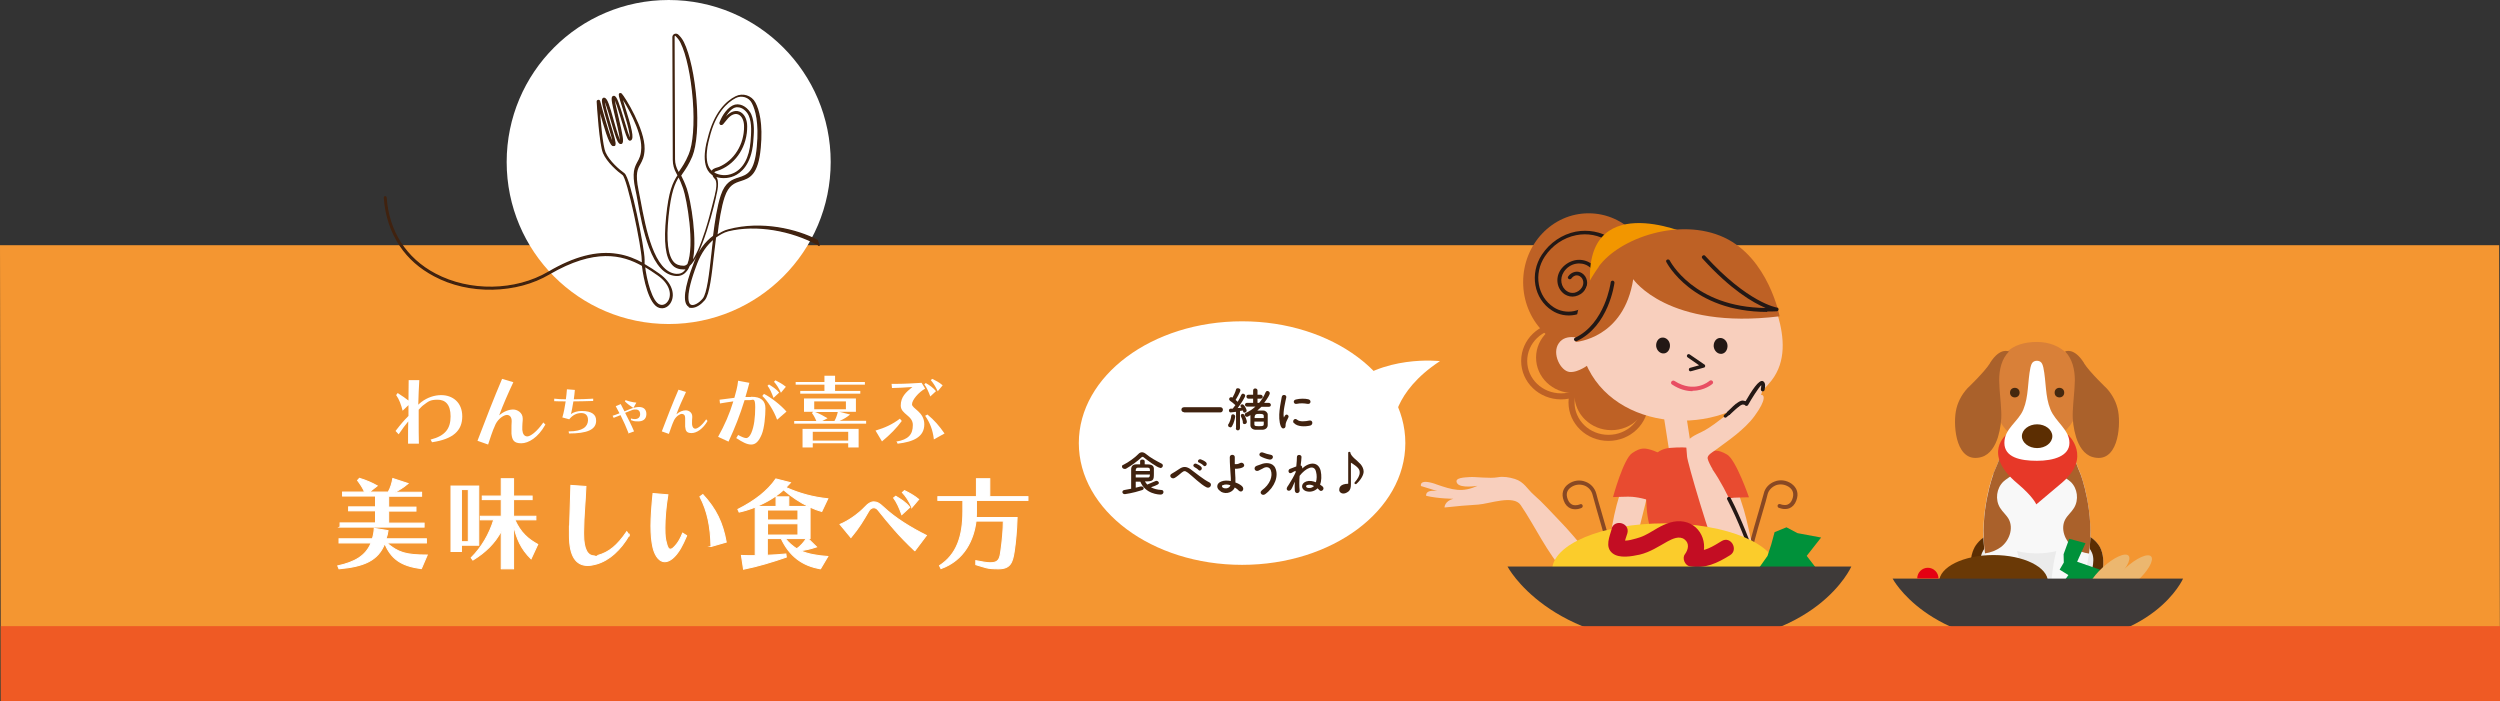 <?xml version="1.0" encoding="UTF-8"?>
<svg id="_レイヤー_2" data-name=" レイヤー 2" xmlns="http://www.w3.org/2000/svg" version="1.1" xmlns:xlink="http://www.w3.org/1999/xlink" viewBox="0 0 1199 336.3">
  <rect x="0" y="0" width="1199" height="336.3" fill="#333333" stroke="none"/>
  <defs>
    <style>
      .cls-1 {
        fill: url(#_名称未設定グラデーション_2);
      }

      .cls-1, .cls-2, .cls-3, .cls-4, .cls-5, .cls-6, .cls-7, .cls-8, .cls-9, .cls-10, .cls-11, .cls-12, .cls-13, .cls-14, .cls-15, .cls-16, .cls-17, .cls-18, .cls-19, .cls-20, .cls-21, .cls-22, .cls-23, .cls-24, .cls-25, .cls-26, .cls-27, .cls-28, .cls-29, .cls-30, .cls-31, .cls-32, .cls-33, .cls-34 {
        stroke-width: 0px;
      }

      .cls-35 {
        stroke: #fff;
        stroke-width: .5px;
      }

      .cls-35, .cls-26 {
        fill: #fff;
      }

      .cls-35, .cls-36 {
        stroke-miterlimit: 10;
      }

      .cls-2 {
        fill: #e1d8c5;
      }

      .cls-3 {
        fill: #884823;
      }

      .cls-4 {
        fill: #aa612b;
      }

      .cls-5 {
        fill: #e84e62;
      }

      .cls-6 {
        fill: url(#_名称未設定グラデーション_5);
      }

      .cls-7 {
        fill: #f29600;
      }

      .cls-8 {
        fill: #ef5a24;
      }

      .cls-9 {
        fill: #5c2e02;
      }

      .cls-10 {
        fill: #e73828;
      }

      .cls-11 {
        fill: url(#_名称未設定グラデーション_4);
      }

      .cls-12 {
        fill: #ebebeb;
      }

      .cls-13, .cls-36 {
        fill: none;
      }

      .cls-14 {
        fill: #d98038;
      }

      .cls-15 {
        fill: #ecb76f;
      }

      .cls-37 {
        stroke: #40220f;
        stroke-linecap: round;
        stroke-linejoin: round;
        stroke-width: .7px;
      }

      .cls-37, .cls-24 {
        fill: #40220f;
      }

      .cls-16 {
        fill: url(#_名称未設定グラデーション);
      }

      .cls-17 {
        fill: #94c51b;
      }

      .cls-18 {
        fill: #231815;
      }

      .cls-19 {
        fill: #3e3a39;
      }

      .cls-20 {
        fill: url(#_名称未設定グラデーション_3);
      }

      .cls-21 {
        fill: #fbcc2b;
      }

      .cls-22 {
        fill: #be6125;
      }

      .cls-38 {
        clip-path: url(#clippath);
      }

      .cls-23 {
        fill: #44280f;
      }

      .cls-25 {
        fill: #6a3906;
      }

      .cls-27 {
        fill: #e50012;
      }

      .cls-36 {
        stroke: #be6125;
        stroke-width: 2.9px;
      }

      .cls-28 {
        fill: #e84b30;
      }

      .cls-29 {
        fill: #f49631;
      }

      .cls-30 {
        fill: #dbdcdc;
      }

      .cls-31 {
        fill: #00913a;
      }

      .cls-32 {
        fill: #f8f8f8;
      }

      .cls-33 {
        fill: #f8cfbd;
      }

      .cls-34 {
        fill: #c30d23;
      }
    </style>
    <clipPath id="clippath">
      <rect class="cls-13" x="522" y="32.1" width="342.7" height="264.8"/>
    </clipPath>
    <radialGradient id="_名称未設定グラデーション" data-name="名称未設定グラデーション" cx="10881.8" cy="3884.6" fx="10881.8" fy="3884.6" r="8.6" gradientTransform="translate(13830.6 -478.9) rotate(158.2) scale(1.1 1.1) skewX(1.6)" gradientUnits="userSpaceOnUse">
      <stop offset="0" stop-color="#f3aaa9"/>
      <stop offset="1" stop-color="#f8cfbd"/>
    </radialGradient>
    <radialGradient id="_名称未設定グラデーション_2" data-name="名称未設定グラデーション 2" cx="11380.9" cy="3943.8" fx="11380.9" fy="3943.8" r="8.6" gradientTransform="translate(0 470) scale(1 -1)" gradientUnits="userSpaceOnUse">
      <stop offset="0" stop-color="#f3aaa9"/>
      <stop offset="1" stop-color="#f8cfbd"/>
    </radialGradient>
    <linearGradient id="_名称未設定グラデーション_3" data-name="名称未設定グラデーション 3" x1="-7655.9" y1="263.5" x2="-7655.9" y2="268" gradientTransform="translate(8562.3 470) scale(1 -1)" gradientUnits="userSpaceOnUse">
      <stop offset="0" stop-color="#af5222"/>
      <stop offset=".3" stop-color="#ab4f22"/>
      <stop offset=".6" stop-color="#a04722"/>
      <stop offset=".9" stop-color="#8d3a22"/>
      <stop offset="1" stop-color="#883722"/>
    </linearGradient>
    <linearGradient id="_名称未設定グラデーション_4" data-name="名称未設定グラデーション 4" x1="-7765.8" y1="189.9" x2="-7765.8" y2="194.3" gradientTransform="translate(8562.3 470) scale(1 -1)" gradientUnits="userSpaceOnUse">
      <stop offset="0" stop-color="#af5222"/>
      <stop offset=".3" stop-color="#ab4f22"/>
      <stop offset=".6" stop-color="#a04722"/>
      <stop offset=".9" stop-color="#8d3a22"/>
      <stop offset="1" stop-color="#883722"/>
    </linearGradient>
    <radialGradient id="_名称未設定グラデーション_5" data-name="名称未設定グラデーション 5" cx="14278.2" cy="-161" fx="14278.2" fy="-161" r="10.4" gradientTransform="translate(13735.9 504.8) rotate(-177.9) scale(.9) skewX(0)" gradientUnits="userSpaceOnUse">
      <stop offset="0" stop-color="#f3aaa9"/>
      <stop offset="1" stop-color="#f8cfbd"/>
    </radialGradient>
  </defs>
  <g id="_商品紹介" data-name=" 商品紹介">
    <g>
      <polygon class="cls-29" points="1199 336.3 .4 336.3 0 117.6 1198.6 117.6 1199 336.3"/>
      <g>
        <path class="cls-26" d="M206.6,210.8c7-1.8,9.5-5.3,9.5-11.1s-2.6-8-6.2-8-4.4.8-6.7,2.5c-.9.6-1.4,1.3-2.4,2.3,0,1.8,0,3.5,0,5.1,0,3.9,0,7.2.1,11.2h-5.2v-2.6c0-2.5,0-4.7.1-8.1-1.5,1.8-2.6,3.3-4.6,6.2l-1.5-1.6c2.7-3.5,4-5,6.2-7.2,0-1.9,0-3.3,0-5.2l-2.8,2.7c-.7-2.8-1.6-5.4-3.1-7.5l.7-1c2.3,1.4,3.9,2.6,5.2,3.6,0-3.8.1-7.1.1-9.8h5.1c-.2,3.5-.4,7.5-.5,11.8.5-.5,1-.9,1.5-1.3,2.9-2.2,6.3-3.3,9.5-3.3,5.4,0,10.1,3.4,10.1,10.2s-4.3,10.9-14.5,12.4l-.7-1.3h0Z"/>
        <path class="cls-26" d="M261.4,203.9c-3.3,5.9-7.9,8.7-11.4,8.7s-4.4-1.5-4.7-4.6c0-.6,0-1.3,0-2,0-1.3,0-2.7.1-3.8v-.3c0-1.9-1-2.9-2.3-2.9s-4,1.6-5.4,4.4c-1.8,3.8-2.7,7.3-3.6,9.8l-5.1-1.8c3.6-9.5,8-20.8,11.8-29.7l5.4,1.6c-2.4,5.1-5,11-6.8,15.9,2.2-1.9,4.7-2.8,6.7-2.8s4.6,1.5,4.6,4.3,0,.5,0,.8c-.1,1.1-.2,2.3-.2,3.2s0,1.1,0,1.5c.2,2,1,3.1,2.4,3.1s4.4-2,7.7-6.7l1,1.1h0Z"/>
        <path class="cls-26" d="M285.9,202.1c-.2,4-4.4,5.8-13,5.8l-.2-1c7,0,9.1-2.4,9.3-5.1v-.4c0-2-1-3.3-3.2-3.3s-4.1.9-5.8,3l-3.3-.9c.7-2.3,1.2-5.1,1.6-7.7-2,0-3.9,0-5.5-.1v-1.2c1.7.2,3.6.3,5.6.3.2-1.7.4-3.1.5-4.8l3.8.3c-.1,1.6-.3,2.9-.5,4.5,2.8,0,5.9-.1,9.3-.3v1.1c-3.4.1-6.6.2-9.5.2-.4,2.4-.8,4.8-1.2,6.1,1.2-.9,3.2-1.5,5.1-1.5,5,0,7,1.8,7,4.5v.3h0Z"/>
        <path class="cls-26" d="M301.6,208.1c-1.2-3.1-2.5-6-4-9-1.1.4-2.1.9-3.3,1.3l-.5-1c1-.3,2.1-.7,3.3-1.2-.6-1.2-1.2-2.3-1.8-3.4l2.4-1c.6,1.1,1.2,2.3,1.8,3.5l2.6-1.1c1.8-.7,3.2-1,4.4-1,2.4,0,3.5,1.4,3.5,3.3v.3c-.1,2.3-1.7,3.3-3.9,3.3s-2.3-.2-3.5-.6v-.8c.6.2,1.3.3,1.8.3,1.6,0,2.5-.8,2.6-2.1v-.3c0-1.3-.7-2.2-2.1-2.2s-1.5.2-2.6.6l-2.5,1c1.5,2.9,3,5.8,4.3,8.9l-2.8,1h0ZM303.8,195.7c-1.4-.9-2.9-2-4.1-3.2l.3-.6c1.7.6,3.2,1,5.2,1.2l-1.4,2.5h0Z"/>
        <path class="cls-26" d="M339.4,201.8c-2.2,3.9-5.3,5.9-7.7,5.9s-2.9-1-3.1-3.1c0-.4,0-.9,0-1.4,0-.9,0-1.8,0-2.6v-.2c0-1.3-.7-1.9-1.6-1.9s-2.7,1.1-3.7,3c-1.2,2.5-1.8,4.9-2.5,6.6l-3.4-1.2c2.4-6.4,5.4-14,8-20l3.6,1.1c-1.6,3.4-3.4,7.4-4.6,10.7,1.5-1.3,3.1-1.9,4.5-1.9s3.1,1,3.1,2.9,0,.4,0,.6c-.1.8-.1,1.5-.1,2.2s0,.7,0,1c.1,1.3.7,2.1,1.6,2.1s3-1.3,5.2-4.5l.6.8h0Z"/>
        <path class="cls-26" d="M354,208.6c1.8,1,3.1,1.5,3.9,1.5s1.7-.8,2.4-2.4c1.4-3.2,1.9-7.6,1.9-12.4s-1-3.4-2.6-3.4h-2.5c-2.3,7.4-4.6,13.2-7.7,19.9l-5-2.3c3.3-6,5.4-10.8,7.3-17-2,.3-4.2.6-6.4,1l-.2-1.8c2.4-.3,4.9-.6,7.1-.9.7-2.5,1.5-5.2,1.8-8.2l5.4,1c-.6,2.4-1.3,4.7-1.9,6.8h2.5c0-.1.5-.1.5-.1,4.3,0,6.6,1.8,6.6,5.5s-.5,9.5-1.8,12.6c-1.4,3.3-2.9,4.8-5,4.8s-4.1-1.1-7.2-3.1l.8-1.3h0ZM372.7,201.3c-1.6-4.4-4.6-9.1-7.1-11.4l.8-1c3.5,1.8,7.9,5.2,10.8,8.5l-4.5,3.9h0ZM371,190.9c-.9-2.5-1.8-4.5-2.9-5.9l.7-.6c1.9,1.2,3.6,2.3,4.9,3.9l-2.8,2.6h0ZM374.5,188.3c-1-2.2-2.1-3.9-3.3-5.2l.7-.7c1.6.8,3.3,1.7,5,3.1l-2.4,2.9h0Z"/>
        <path class="cls-26" d="M380.9,203.3v-1.4h10.6c-.5-1.3-1.3-2.8-2.1-3.8l.6-.6h-4.4v-6.4h24.9v6.4h-7.9l5.1,1.3c-1.4,1.2-3.3,2.4-5,3h12.7v1.4h-34.5ZM383.8,188.8v-1.3h11.6v-3h-13.8v-1.3h13.8v-3h5.1v3h14.3v1.3h-14.3v3h12.1v1.3h-28.8ZM406.8,214.6v-2h-17v2h-4.9v-8.9h26.9v8.9h-4.9s0,0,0,0ZM406.8,207.1h-17v4.2h17v-4.2ZM405.7,192.5h-15.2v3.8h15.2v-3.8ZM390.9,197.6c1.8.6,4.2,1.9,6,3l-2.5,1.3h5.8c.7-1.2,1.3-2.9,1.6-4.3h-10.9,0Z"/>
        <path class="cls-26" d="M419.9,206.5c4.4-1.3,8-2.9,11.7-5.7l.9,1.1c-2.5,3.4-5.4,6.4-9.5,9.8l-3.1-5.2h0ZM429.8,211.8c5.9-1,8-3.4,8-8s-5.8-5.1-5.8-9.3,2.5-6.4,5.6-8.9c-3.3.3-7,.4-9.8.5l-.2-2c.7,0,1.5,0,2.4,0,3.9,0,8.7-.3,12-.5l1.7,2.8c-3,1.6-6.3,5.4-6.3,7.5s5.9,3.6,5.9,9.6-5.1,8.4-12.8,9.3l-.6-1.3h0ZM446.2,190.2c-.9-2.4-1.8-4.4-2.9-5.9l.7-.6c1.9,1.1,3.6,2.3,4.9,3.9l-2.8,2.6h0ZM447.9,210.8c-.6-4.9-1.9-8-4.2-11.4l1.1-.6c3.4,2.8,5.6,5.4,8.2,9.1l-5.2,2.9h0ZM449.7,187.6c-1-2.2-2.1-3.9-3.3-5.3l.7-.6c1.6.8,3.3,1.6,5,3.1l-2.4,2.9h0Z"/>
      </g>
      <g>
        <path class="cls-35" d="M202.2,272.7c-10.3-1.2-14.7-5.1-17.7-12-3.2,8.2-10,11-21.9,12.1l-.6-1.4c8.1-1.8,13.4-4.7,16-11h-15.4v-2h16c.5-1.6.8-3.1.9-5l6.6,1.1c-.2,1.5-.5,2.6-1,3.9h19.4v2h-19c5.4,4.6,9,5.8,19.4,5.8l-2.8,6.5h0ZM163.1,252.7v-1.9h17v-5.8h-12.9v-1.9h12.9v-5.2h-15.8v-1.9h10.6c-.9-2-1.9-3.6-3.4-5.6l.9-1c3.3,1,6,2.2,8.5,3.6l-3.8,3h9.1c1.2-2.1,1.8-4.3,2.2-6.5l7.3,2.4c-2.3,1.9-4.2,3.1-6.4,4.2h12.9v1.9h-15.8v5.2h13.1v1.9h-13.1v5.8h17v1.9h-40.5Z"/>
        <path class="cls-35" d="M221.3,261.5v3h-5v-31.4h13.3v28.4h-8.3ZM224.6,234.8h-3.3v25h3.3v-25h0ZM240.4,272.8v-18.1c-3.1,5.9-7.6,10.2-13.6,13.9l-.8-1.1c5.1-5.1,8.7-11.4,10.8-18.2h-6.4v-1.7h10v-8h-9.1v-1.7h9.1v-8.3h5.9v8.3h8.9v1.7h-8.9v8h10.7v1.7h-10.1c2.8,6.2,6.3,9.2,11,11.8l-3.2,6.9c-4.9-4.8-7-9.8-8.4-16.2v21h-5.9,0Z"/>
        <path class="cls-35" d="M301.8,256.6c-4.1,7.1-9.5,12.1-15.7,13.9-1.5.4-2.9.7-4.2.7-5.6,0-8.8-4.4-8.8-14.4s0-1.1,0-1.6c.3-8.8.5-14.7.7-22.4l7.2.5c-.3,7.8-1,13.4-1.1,21.7v1.2c0,7.4,2,10.4,5.1,10.4s1.1,0,1.7-.2c5.4-1.5,9.3-4.7,13.9-11.4l1.2,1.7h0Z"/>
        <path class="cls-35" d="M329.3,257c-1,2.4-2,4.4-2.9,6-2.6,4.4-5.3,6.4-7.6,6.4s-4.5-2.3-5.6-6.7c-.7-3-1-6.5-1-10.5s.4-9.8,1-15.5l7.1.6c-1,6.2-1.4,11.5-1.4,15.8s.2,5.3.7,7.2c.5,2.1,1,3.1,1.9,3.1s1.7-.8,3-2.4c.9-1.1,1.9-2.8,2.9-5.3l1.9,1.2ZM341,262.1c-.2-9.6-1.7-16.9-5.3-23.9l1.4-1c6.4,7,9.5,13.4,11.2,22.8l-7.3,2.1h0Z"/>
        <path class="cls-35" d="M393.6,272.8c-8.9-1.4-15.1-6.3-18.9-14.5h-6.7v8c2.8-.1,6-.3,8.9-.6l.2,1.5c-6.7,2.3-13.5,4.4-20.5,5.8l-1-6.6c2.1.1,4.3.1,6.6.1v-23.3c-2.5,1-5,1.8-7.7,2.4l-.6-1.3c8.1-4.1,14.2-8.8,18.2-14.6l7,1.8c-.7.8-1.4,1.5-2.2,2.3,6.7,3,13.3,4.7,20.1,5.4l-2.9,6.1c-1.8-.5-3.7-1.2-5.6-2.1v15.1h-1l4.1,4c-2.7.9-5.1,1.5-7.8,1.8,3.7,1.7,8.1,2.4,13.2,2.8l-3.5,5.9h0ZM387.8,242.9c-4-1.9-8.5-4.9-12-8-3.6,3.3-8.4,6.1-13,8h9.4v-4.6h6.1v4.6h9.5ZM382.7,244.6h-14.6v4.8h14.6v-4.8ZM382.7,251.2h-14.6v5.4h14.6v-5.4ZM376.6,258.3c1.7,2.1,3.5,3.6,5.5,4.9,1.9-1.2,3.5-3.2,4.6-4.9h-10Z"/>
        <path class="cls-35" d="M438.7,264.1c-7.5-7-12.4-13-17.6-19.5-.6-.8-1.4-1.1-2.1-1.1s-1.7.5-2.2,1.4c-2.8,4.8-4.7,8.1-8.7,12.9l-5.2-6.3c3.9-1.6,8.7-4.9,12.1-8.5,1.3-1.4,2.6-2.3,4.1-2.3s2.7.7,4.4,2.3c5.8,5.5,13.4,10.1,20.8,13.8l-5.5,7.3h0ZM432.5,246.8c-1.2-3.4-2.5-6.1-3.9-8l1-.8c2.5,1.5,4.9,3,6.7,5.3l-3.8,3.5h0ZM437.3,243.3c-1.3-3-2.8-5.3-4.5-7.1l1-.9c2.2,1.1,4.5,2.3,6.8,4.2l-3.3,3.9h0Z"/>
        <path class="cls-35" d="M468,268.9c3.1.6,5.3,1,7,1,4,0,4.5-1.9,5-5.6.7-4.7,1.2-10.4,1.2-14.4h-13.1c-1.1,8.9-5.5,18.7-16.8,22.8l-.7-1.4c8.2-5.3,11.2-14,11.2-26.1v-5.2h-12v-1.8h18.5v-8.6h6.4v8.6h18.3v1.8h-24.7v5.2c0,1,0,2-.1,3h19.6c-.2,6.4-.7,11.7-1.4,16.4-.8,5.1-1.8,8.2-7.5,8.2s-6.1-.6-10.9-2v-1.8h0Z"/>
      </g>
      <g>
        <circle class="cls-26" cx="320.7" cy="77.7" r="77.7"/>
        <path class="cls-37" d="M392.4,117.3c-12.9-7-29.7-10-43.2-6.7-2.3.6-4.2,1.8-6.1,3.1-.3,2.5-.6,5-.9,7.4-1.2,10.7-2.2,20-4.5,22.7-1.6,1.9-3.9,3.5-5.8,3.5s-1-.1-1.4-.4c-2.9-1.7-2-8.9,2.6-20.8,2.1-5.6,5.2-9.9,9.2-12.8.9-7.2,2-14.4,3.7-19.5,2.1-6.3,5.3-7.4,8.5-8.4,4-1.3,7.7-2.5,8.8-14.9,1.1-11.6-.7-18-2.4-21.2-1.5-3-5.2-4.1-8.2-2.6-4.2,2.2-9.9,7.3-12.8,19.5h0c0,.1-3.8,12.2,1.5,16.2,0,0,0,0,.1,0,0-.1,0-.2.1-.3.4-.8,1.4-1.1,2.3-1.4.4-.1.7-.2,1-.3,7.4-3.1,12.4-11,12.3-19.8,0-3.1-1.3-5.5-3.2-6.1-1.7-.6-3.8.3-5.6,2.6,0,0-1.9,2.3-1.9,2.3-.2.2-.5.3-.8.2-.3-.2-.4-.5-.3-.8.7-1.8,1.6-3.5,2.8-5,1.4-1.8,2.9-2.9,4.4-3.3,3.1-.7,6.2,1.8,7.4,4.5,1.7,4,1.2,9.2.9,13.1-.9,10.9-6,14.7-9,16-3,1.3-6.6,1.3-9.5,0,.1.2.3.4.5.6,2.2,1.9.5,8.1.4,8.5,0,.4-1.9,9-4.7,17.5-2.8,8.7-5.5,14.3-8.1,16.6-.4,1-.8,1.8-1.4,2.5-1.3,1.7-3,2.4-5.1,2.2-5.1-.4-9.2-4.8-12.4-13.4-2.7-7.2-4.4-16-5.5-22.5-.3-1.9-.7-3.6-1-5.1-1.8-8.4-.4-10.7.9-13.2.9-1.6,1.8-3.2,1.9-6.9.2-8.3-7.5-21.5-10.1-25,.3,1.1.9,3.1,1.5,5,3.3,10.5,4.6,15.6,3,16.2-.1,0-.3,0-.4,0-.8-.4-1.7-3.3-3.6-9.7-1.2-4-3-10-3.8-10.7-.3,1,1,6.3,1.9,10,1.9,8,2.6,11.5,1.6,12-.2,0-.4,0-.6,0-1.1-.5-2.2-4.3-4-10.5-.7-2.6-1.5-5.2-2.2-7.2-.9-2.7-1.4-3.2-1.5-3.2-.4,1,1.6,7.7,2.8,11.8,1.9,6.3,2.7,9.1,2.3,9.9,0,.2-.2.2-.3.2-.1,0-.4,0-.6,0-1.6-.9-3.9-8.6-6.2-17.1-.2-.7-.4-1.4-.5-2,.5,7.8,1.6,19.7,2.9,22.6,1.9,4.3,6.8,8.5,9.1,10.1,2.9,2,9.6,35.9,9.6,41.2s0,1.5.1,2.4c2.6,1.5,5,3.1,7.1,4.6,6.2,4.4,7.3,9.7,5.6,13.1-1.1,2.3-3.3,3.4-5.4,2.7-4.6-1.4-7.3-13.4-8-20-9.7-5.5-23-8.7-44.8,4-7.8,4.6-17.2,7.1-27.2,7.3-10,.2-19.7-2-27.9-6.4-6.8-3.6-12.3-8.4-16.3-14.4-4.4-6.6-7-14.3-7.6-23,0-.2.1-.4.3-.4s.4.1.4.3c1.1,16.3,9.5,29.4,23.6,36.8,16.6,8.8,38.5,8.4,54.4-.9,12.4-7.3,23.2-10.1,33-8.5,4.6.7,8.6,2.4,12.1,4.3,0-.8-.1-1.5-.1-2,0-5.5-6.9-39-9.3-40.7-2.4-1.7-7.4-6-9.3-10.4-1.7-3.9-2.9-22.5-3-24.6,0-.3.2-.5.4-.5s.5,0,.6.4c.3.9.6,2.2,1,3.7,1.5,5.5,4.3,15.7,5.8,16.7,0-1-1.3-5.5-2.4-9.2-2.1-7.1-3.4-11.5-2.7-12.4.1-.2.3-.2.5-.2,1.2,0,2.3,3.3,4.4,11,1,3.6,2.8,9.6,3.5,10.1.5-.8-1-7-2-11.2-1.6-6.8-2.3-9.9-1.7-10.6.1-.1.3-.2.5-.2,1.1,0,2.2,3.4,4.6,11.3,1.1,3.6,2.5,8.6,3.2,9.2.2-.2.5-1.1-.5-5.3-.7-3.1-2-6.9-2.9-10-1.9-5.9-1.9-6.3-1.5-6.5,0,0,.3-.1.6.1,1.5,1.5,11.1,17,10.9,26.3-.1,3.8-1.1,5.5-2,7.2-1.3,2.3-2.6,4.5-.9,12.7.3,1.5.6,3.2,1,5.1,2.4,12.9,6.4,34.4,17.4,35.3,1.9.1,3.4-.5,4.5-2,.3-.4.5-.7.8-1.2-.5.3-1,.4-1.5.4-2.4,0-4.2-.6-5.5-2.1-3.1-3.3-4-10.7-2.8-22.7,1.2-12.3,3.1-16.3,5.5-20-.2-.4-.4-.8-.6-1.1-1.1-1.9-1.7-4.1-1.7-6.3l-.2-58.9c0-.5.3-1,.8-1.2.5-.2,1-.1,1.4.2,1.1,1,2,2.2,2.7,3.6,2.8,5.7,5.1,16.3,6,27.7.9,11.7.1,21.7-2,26.8-1.6,3.8-3.2,6.1-4.6,8.1-.3.4-.5.8-.8,1.2.9,1.7,1.9,3.9,2.8,6.5,1.7,5,5.4,25,2.5,35.4,2.2-2.7,4.5-7.8,6.9-15.3,2.8-8.7,4.6-17.4,4.7-17.5h0c.5-1.7,1.4-6.4-.2-7.8-.3-.3-.5-.6-.8-1.1,0-.2-.2-.4-.2-.6-.2-.1-.4-.3-.6-.4-5.6-4.3-1.9-16.2-1.7-16.9,3-12.5,8.8-17.8,13.2-20,3.3-1.7,7.4-.4,9.1,2.9,1.8,3.4,3.6,9.9,2.5,21.6-1.2,12.9-5.3,14.2-9.3,15.5-3.1,1-6,2-8,7.9-1.6,4.8-2.7,11.7-3.5,18.7,1.8-1.2,3.6-2.3,5.7-2.8,16.1-4.3,33,0,42.5,5l.9,2.4h0ZM334,126.4c-6.1,15.9-4.1,19.3-2.9,20,1.6.9,4.4-.8,6.2-3,2.1-2.5,3.2-12.1,4.3-22.3.2-2.2.5-4.5.8-6.8-3.6,2.9-6.4,6.9-8.4,12.1h0ZM316.4,146.4c1.8.6,3.6-.4,4.6-2.4,1.5-3.1.5-8.1-5.4-12.2-2-1.4-4.2-2.9-6.6-4.3.8,6.9,3.5,17.7,7.4,18.9h0ZM328,90.4c-.8-2.3-1.7-4.4-2.5-6-2.2,3.5-4,7.6-5.2,19.3-1.2,11.8-.3,19,2.6,22.2,1.2,1.3,2.9,1.9,5,1.9.7,0,1.4-.3,2.1-1,3.7-9.5-.3-31.4-2-36.4h0ZM352.9,51.1c-1.4.3-2.7,1.3-4,3-1,1.4-1.9,2.8-2.5,4.4.5-.6,1.6-1.9,1.6-1.9,2-2.5,4.4-3.5,6.4-2.8,2.2.8,3.6,3.4,3.6,6.8.1,9.1-5,17.3-12.7,20.5-.3.1-.7.3-1.1.4-.9.3-1.7.5-1.9,1,0,.1,0,.3,0,.5,2.4,1.4,6,2,9.5.4,4.8-2.1,7.9-7.6,8.5-15.4.3-3.8.8-8.9-.9-12.7-1-2.2-3.2-4.2-5.6-4.2s-.6,0-1,.1h0ZM323.6,16.9c-.2.1-.4.3-.4.6l.2,58.9c0,2.1.6,4.1,1.6,5.9.1.2.3.5.5.8.2-.3.4-.6.6-.9,1.4-2,2.9-4.2,4.5-8,2.1-4.9,2.9-14.8,2-26.4-.9-11.3-3.1-21.8-5.9-27.4-.6-1.3-1.5-2.4-2.5-3.4-.1-.1-.3-.2-.4-.2s-.2,0-.2,0Z"/>
      </g>
      <g>
        <g>
          <g>
            <path class="cls-12" d="M997.4,298.4s16.5-22.9,9.7-36c0,0-5.4-9.6-12.5-4.1h-34.8c-7.1-5.5-12.5,4.1-12.5,4.1-7.7,14.1,9.7,36,9.7,36-7,3-5.7,6-5.7,6h52s1.3-3.1-5.7-6h0Z"/>
            <path class="cls-9" d="M1007.1,262.3s-3.2-5.6-7.9-5.8c-.1,1.4.5,2.9,1.2,4.1,1,1.5,2.2,2.8,2.9,4.5,1,2.3.7,5,.2,7.4s-1.2,4.9-1.1,7.5c.1,2,.9,4,2.4,5.3,3.3-7.4,5.7-16.4,2.3-23h0Z"/>
            <path class="cls-9" d="M951.5,280c.2-2.5-.6-5-1.1-7.5-.5-2.5-.8-5.1.2-7.4.7-1.6,1.9-3,2.9-4.5.8-1.2,1.4-2.7,1.2-4.1-4.5.4-7.6,5.8-7.6,5.8-3.8,7-1.5,15.9,1.9,23.1,1.5-1.2,2.4-3.4,2.5-5.4h0Z"/>
          </g>
          <g>
            <path class="cls-32" d="M995.1,299.1c-2.3-6.8.1-13.2.1-13.2,14.8-26.3,2.7-58.4,2.7-58.4-3.2-7.2-8.8-25.6-8.8-25.6h-24.6s-2.2,11.4-8.6,25.6c0,0-12.1,32.1,2.7,58.4,0,0,2.4,6.5.1,13.2,0,0-4.5.8-4,5.2h15.8s.9-24.8-3.1-40c2.7.7,5.9,1.1,9.4,1.1s6.7-.4,9.4-1.1c-4,15.1-3.1,40-3.1,40h15.8c.6-4.5-4-5.2-4-5.2h0Z"/>
            <path class="cls-4" d="M956,227.5s-6.8,17.9-4,37.9c2.8-.4,5.4-1.4,7.6-3,4-3,6.2-8.9,3.8-13.4-1.1-2-3-3.5-4.2-5.5-2.4-3.9-1.7-9.3,1.6-12.5,1.4-1.3,3.1-2.2,4.7-3.4,2.9-2.2,5.1-5.6,5.9-9.2l-2.2-16.6h-4.7s-2.2,11.4-8.6,25.6h0Z"/>
            <path class="cls-4" d="M989.2,201.9h-4.5l-2.2,16.6c.8,3.6,3,6.9,5.9,9.2,1.5,1.2,3.3,2.1,4.7,3.4,3.3,3.1,4,8.6,1.6,12.5-1.2,2-3.1,3.5-4.2,5.5-2.4,4.4-.2,10.3,3.8,13.4,2.2,1.7,4.9,2.6,7.6,3,2.8-20-4-37.9-4-37.9-3.2-7.2-8.8-25.6-8.8-25.6h0Z"/>
          </g>
          <path class="cls-10" d="M962.6,208.2l29.3.4s11.7,10.6-3.2,23.1c-8.1,6.8-12.1,10.2-12.1,10.2,0,0-1.4-3.6-9-10-17.5-14.6-5-23.7-5-23.7h0Z"/>
          <g>
            <path class="cls-14" d="M997.7,187.9c0,18.8-14.6,25.1-20.8,25.1-8.9,0-20.8-6.8-20.8-25.1s9.3-23.9,20.8-23.9,20.8,7.7,20.8,23.9Z"/>
            <path class="cls-26" d="M983.4,196.4c-2.6-6.3-2-13.4-3.4-20.1-.2-.8-.4-1.6-.9-2.3-1-1.3-3.4-1.3-4.4,0-.5.7-.7,1.5-.9,2.3-1.4,6.7-.8,13.8-3.4,20.1-2.4,5.9-9.1,9.1-9.1,16s7.5,8.6,15.6,8.6,15.6-2.3,15.6-8.6-6.7-10.1-9.1-16h0Z"/>
            <g>
              <circle class="cls-23" cx="966.3" cy="188.3" r="2.3"/>
              <circle class="cls-23" cx="987.7" cy="188.3" r="2.3"/>
            </g>
            <path class="cls-9" d="M984.3,209.2c0,3.2-3.3,5.7-7.3,5.7s-7.3-2.6-7.3-5.7,3.3-5.7,7.3-5.7,7.3,2.6,7.3,5.7Z"/>
            <g>
              <path class="cls-4" d="M954.4,174.2c-2.6,4.2-10.9,12.1-10.9,12.1-2.8,3.1-4.8,6.9-5.5,11.1-1.3,7.6.3,25.2,12.3,21.8,4.2-1.2,6.6-5.4,7.9-9.5,1.2-4,1.8-8.1,1.6-12.3-.2-5.1-.9-9.9-1-15,0-5.1,1.2-10.4,4.7-13.8,0,0-4.2-2.3-9.1,5.5h0Z"/>
              <path class="cls-4" d="M999.5,174.2c2.6,4.2,10.9,12.1,10.9,12.1,2.8,3.1,4.8,6.9,5.5,11.1,1.3,7.6-.3,25.2-12.3,21.8-4.2-1.2-6.6-5.4-7.9-9.5-1.2-4-1.8-8.1-1.6-12.3.2-5.1.9-9.9,1-15,0-5.1-1.2-10.4-4.7-13.8,0,0,4.2-2.3,9.1,5.5h0Z"/>
            </g>
          </g>
        </g>
        <g>
          <ellipse class="cls-25" cx="956.1" cy="279.1" rx="26.1" ry="12.9"/>
          <polygon class="cls-31" points="1007.1 273.2 1003.6 279.6 996.3 281.8 992.4 286.1 985.5 285 992 275.8 987.8 273.2 989.8 269.8 989.7 265.8 992.4 258.4 1000.2 260.5 996.2 269.4 1007.1 273.2"/>
          <ellipse class="cls-15" cx="1011.1" cy="274.9" rx="12.9" ry="4.2" transform="translate(79.3 754) rotate(-42.4)"/>
          <ellipse class="cls-15" cx="1022" cy="275.3" rx="12.9" ry="4.2" transform="translate(81.8 761.4) rotate(-42.4)"/>
          <path class="cls-19" d="M907.7,277.5h139.3s-13.7,31.5-68.2,31.5-71.1-31.5-71.1-31.5Z"/>
        </g>
        <path class="cls-27" d="M919.5,277.4c0-2.8,2.3-5.1,5.1-5.1s5.1,2.3,5.1,5.1"/>
      </g>
      <g>
        <g>
          <ellipse class="cls-26" cx="595.7" cy="212.5" rx="78.3" ry="58.4"/>
          <path class="cls-26" d="M668.3,204.6s-.6-16.4,22.3-31.4c0,0-28.1-3.3-45.4,13.6"/>
        </g>
        <g>
          <path class="cls-24" d="M567.9,197.7c-.8,0-1.3-.6-1.3-1.2s.4-1.2,1.3-1.2h17.4c.8,0,1.2.6,1.2,1.2s-.4,1.3-1.2,1.3h-17.4Z"/>
          <path class="cls-24" d="M590,204.9c-.5,0-1-.3-1-.9s0-.4.2-.6c.6-1,1.2-2.6,1.3-3.9,0-.6.5-.8.9-.8s1,.4,1,1-.6,3.3-1.5,4.7c-.2.4-.6.6-1,.6h0ZM592.8,205.4v-7.9c-1.4.2-2.5.3-2.6.3-.5,0-.8-.5-.8-.9s.2-.8.7-.9c.3,0,.7,0,1.1,0,.4-.5.9-1.1,1.3-1.7-.8-.8-2-1.7-2.6-2.1-.3-.2-.4-.5-.4-.8,0-.5.4-.9.9-.9s.3,0,.7.2c.6-1,1.4-2.7,1.7-3.9.1-.5.5-.6.9-.6.6,0,1.2.4,1.2.9,0,.9-2,4.2-2.3,4.7.4.3.7.6,1,.9.7-1.1,1.3-2.3,1.7-3.3.2-.4.5-.6.8-.6.5,0,1.1.4,1.1,1s-2,3.8-3.6,5.9c.7,0,1.3-.1,1.8-.2,0-.2-.2-.3-.3-.4-.1-.1-.2-.3-.2-.4,0-.4.5-.8.9-.8,1,0,2.1,2.5,2.1,3s-.5,1-1,1-.6-.2-.7-.6c0-.1,0-.2-.1-.4-.4,0-.8.1-1.4.2v8.2c0,.7-.5,1.1-1,1.1s-1-.3-1-1.1h0s0,0,0,0ZM596.1,202.6c-.1-1-.5-2.1-.9-2.8,0-.2-.1-.3-.1-.5,0-.5.4-.8.8-.8s.6.1.8.4c.5.7,1.3,2.7,1.3,3.4s-.6,1.1-1.1,1.1-.8-.2-.9-.9h0ZM608.7,195.1h-3.7c-.6.6-1.3,1.2-2,1.8h.9c.7,0,1.3,0,2,0,1.1,0,2.1,1,2.1,1.9,0,1,0,2.7,0,4s0,.8,0,1.1c0,1.2-1,2.1-2.3,2.2-.5,0-1.2,0-1.9,0s-1.3,0-1.8,0c-1.4-.1-2.3-1-2.3-2.2,0-.3,0-.7,0-1.1,0-1.3,0-2.7,0-3.7-1,.6-1.3.8-1.7.8-.6,0-1-.5-1-1s.2-.7.6-.9c1.7-.8,3.2-1.8,4.5-3h-4c-.7,0-1-.5-1-.9s.3-.9,1-.9h2.9v-2h-2.2c-.7,0-1-.5-1-1s.3-.9,1-.9h2.2v-2c0-.7.5-1,1-1s1.1.3,1.1,1v2s1.4,0,1.4,0c.7,0,1.1.5,1.1,1s-.4.9-1.1.9h-1.4v2s.8,0,.8,0c1.3-1.5,2.3-3.2,3.1-5.1.2-.4.5-.6.8-.6.6,0,1.2.5,1.2,1.1s-1,2.4-2.7,4.6h2.1c.7,0,1.1.5,1.1,1s-.3.9-1,.9h0ZM601.6,202.1c0,.5,0,1,0,1.4,0,.9.7.9,2.4.9s2.1-.2,2.1-.9v-1.3h-4.5ZM606.1,200.5c0-.4,0-.8,0-1,0-.9-.7-1-2.2-1s-2.2.1-2.2,2h4.5,0Z"/>
          <path class="cls-24" d="M614.3,204.5c-1.8-4.5,0-11.3.4-14,.2-1.7,2.5-1.2,2.2.1-.4,1.9-1.7,7.2-1.2,9.4,0,.3.2.2.2,0,0-.1.3-.6.4-.7.7-1.1,2.1,0,1.6.9-.8,1.5-1.2,2.5-1.3,3.2-.1.6.1,1.3-.4,1.8-.6.5-1.4.4-1.9-.7h0ZM620.5,202.9c-.9-1,.4-2.7,1.6-1.6,1.2,1.1,4,.8,5.8.4,1.8-.4,2,2,.5,2.4-2.5.6-6.2.6-7.8-1.2h0ZM621.8,193.7c-1.3.3-2-1.7-.3-2.1,2-.5,4.4-.5,6-.1,1.6.4,1.2,2.5-.4,2.2-1.7-.3-3.4-.4-5.3,0Z"/>
          <path class="cls-24" d="M556.5,224.4c-1.4,0-6.8-4.1-7.9-5-.2-.2-.4-.3-.6-.3s-.4.1-.6.3c-1.7,1.7-5.1,4.1-7.2,5.3-.2.2-.5.2-.8.2-.7,0-1.3-.5-1.3-1.1s.2-.7.7-.9c2.3-1.1,5.6-3.5,7.1-5.1.5-.6,1.2-.9,1.8-.9s1.3.3,2,.9c2,1.7,4.8,3.2,7.3,4.5.5.2.7.6.7,1,0,.6-.5,1.2-1.3,1.2h0ZM544.7,230.7v3.2c.9-.2,1.7-.4,2.4-.6.2,0,.3,0,.4,0,.6,0,1,.4,1,.9s-.3.7-.9.9c-4.2,1.4-8.1,1.9-8.1,1.9-.8,0-1.2-.5-1.2-1s.3-.9,1-1c1.1-.2,2.2-.4,3.2-.6,0-3.2,0-7.1,0-9.3,0-1.4.8-2.4,2.4-2.4.7,0,1.3,0,1.9,0v-1.5c0-.6.5-.8,1.1-.8s1.1.3,1.1.8v1.5c2.4,0,4.2,0,4.4,1.9,0,.7,0,1.6,0,2.5,0,3.3-.2,3.8-4.3,3.8.3.5.7,1,1.1,1.5,1-.4,2.7-1.1,3.8-1.6.2-.1.4-.2.6-.2.6,0,1.2.5,1.2,1s-.3.9-3.8,2.1c1.3.7,3,1.2,5.1,1.3.6,0,.9.5.9,1s-.4,1.2-1.3,1.2-7.3-.2-9.8-6.2h-2.4,0ZM551.5,225.9c0-1,0-1.5-.9-1.6-.5,0-1.1,0-1.7,0-1,0-2,0-3.2,0-.6,0-.9.4-1,1.1,0,.1,0,.3,0,.5h6.8s0,0,0,0ZM544.7,227.5v1.5c.8,0,1.6,0,2.2,0,1.3,0,2.5,0,3.7,0,.4,0,.9-.1.9-1.4h-6.8Z"/>
          <path class="cls-24" d="M569.5,226.6c-1.1-.9-1.7-.8-2.7,0-1.1.9-2.2,1.9-3.4,2.6-1.5.9-3.2-1.2-1.3-2.1.6-.3,2.3-1.4,3.5-2.2,2-1.4,3.5-1.1,5.2,0,2.9,2.1,6.1,4.9,9.3,6.5,1.5.8.3,3.2-1.5,2.3-2.8-1.4-6.4-5.1-9-7.1h0ZM572.9,224c-1.2-.5-.3-2,.8-1.6.6.2,1.9.9,2.4,1.5.9,1-.5,2.4-1.3,1.5-.3-.4-1.5-1.2-2-1.4h0ZM575.1,221.9c-1.2-.5-.3-1.9.8-1.6.6.2,1.9.8,2.5,1.4,1,1-.4,2.5-1.2,1.6-.3-.4-1.5-1.2-2-1.4h0Z"/>
          <path class="cls-24" d="M585.4,235.6c-2.2-1.2-2.2-3.8.4-4.7,1.2-.5,2.9-.5,4.5-.2,0-.5,0-1,0-1.4-.3-4.6-.5-6.8-.5-10,0-1.6,2.5-1.5,2.4,0,0,1.1,0,2.2,0,3.3.3,0,.6,0,.8,0,.7,0,1.3-.3,1.7-.5,1.4-.8,2.9,1.2,1.4,2-.4.2-.9.4-1.4.5s-1,.1-1.4.2c-.3,0-.7,0-1,0,0,1.3.1,2.7.2,4.4,0,.6,0,1.4,0,2.2,1.2.4,2.3,1,3.1,1.7,1.6,1.4,0,3.7-1.6,2.1-.5-.6-1.2-1-1.8-1.4-.8,2-3.8,3.6-6.7,2h0ZM586.5,232.6c-.6.2-.6.9,0,1.3,1.2.7,3.2.3,3.6-1.2-1.3-.4-2.6-.5-3.6,0Z"/>
          <path class="cls-24" d="M605.1,235.2c4.1-2.9,5.4-6.9,4.4-9.6-.6-1.8-2.4-1.9-3.9-.9-.5.3-1.7.9-2.2,1.1-1.8.5-2.4-1.8-.7-2.4.6-.2,1.3-.5,2-.7,2.3-1,5.7-.9,6.9,1.7,1.8,3.8-.2,9.2-4.8,12.6-1.5,1.1-3-.8-1.7-1.7h0ZM604.6,218.9c-1.3-.7-.3-2.5,1.3-1.8,1,.4,2.3.8,3.5,1,1.9.3,1.1,2.6-.6,2.3-1.6-.3-3.3-1-4.2-1.5h0Z"/>
          <path class="cls-24" d="M621.5,225.8s0,0-.1,0c-.5.2-1.1.4-1.8.9-1.6,1-2.2-1.3-1-1.8,1-.4,2-.8,3.1-1.2.2-1.9.3-3.5.3-4.5,0-1.5,2.3-1.2,2.2,0,0,.9-.2,2.3-.4,4,.6.2.9.8.7,1.5,3.6-3.3,7.8-3.3,8.9,1.1.5,2.3.4,4.9-.3,6.6.4.3.8.6,1.2.9,1.3,1.2-.5,2.9-1.5,1.8-.3-.3-.6-.6-.9-.9-1.5,1.5-3.7,2-5.7,1.3-2.4-1-2.3-3.7.3-4.6,1.5-.5,3.1-.2,4.6.4.5-1.6.5-3.4.1-4.9-.8-4.1-5.1-1.8-7.9,1.8-.2,2.6-.2,5.1,0,6.8.3,1.6-2.1,2.2-2.3.3-.1-1-.1-2.6,0-4.3-.6,1.2-1,2.5-1.6,3.5-.8,1.6-3.1.8-2-1,.2-.3.4-.6.6-.9l.5-.8c.7-1.1,2.2-3.6,2.9-5.3v-.7c0,0,0,0,0,0ZM627,232.6c-.9.3-.7,1-.1,1.3.8.3,2.2.3,3.3-.8-1.1-.6-2.1-.8-3.2-.5h0Z"/>
          <path class="cls-24" d="M646.7,216.9c0-.1.2-.2.4-.2s.4,0,.5.2c.1,1,.8,1.8,1.8,2.8,1.1,1,2.2,1.9,3.2,3,.8,1,1.4,2.2,1.4,3.5s-1,3.7-3.6,6c0,0,0,0-.2,0-.3,0-.6-.2-.6-.5s0-.1,0-.2c1.7-1.9,2.5-3.5,2.5-4.8s-.2-2.4-4.2-4.8v10.4c0,1.4-.2,2.7-1.3,3.5-.8.6-1.6.9-2.3.9-1.2,0-2-.8-2-1.7s.2-2.9,4.3-3v-15h0Z"/>
        </g>
      </g>
      <g>
        <g class="cls-38">
          <g>
            <path class="cls-33" d="M875,254.1c1.4,4.2,11.7,9.6,17.7,12.1,6,2.5,15.2-4.5,19.7-5.8,1.7-.5,4,0,6.2.7,9.2,6.5,27.4,18.9,34.3,22.3,9.1,4.6,15.4,7.6,20.3,9.4,4.9,1.8,7.7,0,8.4-1.4,1.5-3.1.4-5.4-4.8-8.7-11.3-7.4-22.7-14.8-34.9-20.7-5.8-2.8-12.1-6.2-18.3-8.2-.4-.1-.8-.3-1.3-.4-3.7-1.9-8.2-4.3-9.9-5.1-3.2-1.5-10.3-1.5-13.7-.7-3.4.8-15.2,5.2-15.2,5.2,0,0-1.3-6.1-3-5.2-1.6.9-1.8,6.6-1.8,6.6,0,0-5.1-4.2-3.7,0h0ZM884,256.3s6.6-1.6,10.1-2.6c3.5-1.1,6-.3,6-.3,0,0-6.6,4.4-10.4,4.5-3.8.1-5.8-1.6-5.8-1.6h0Z"/>
            <polygon class="cls-33" points="803.8 237.1 814.3 235.6 807.6 192 797 193.6 803.8 237.1"/>
            <path class="cls-22" d="M730.5,135.3c0,18.2,14,33,31.4,33s31.4-14.8,31.4-33-14-33-31.4-33-31.4,14.8-31.4,33Z"/>
            <path class="cls-36" d="M731,173.1c0,9.4,7.9,17,17.7,17s17.7-7.6,17.7-17-7.9-17-17.7-17-17.7,7.6-17.7,17Z"/>
            <path class="cls-36" d="M753.7,193c0,9.4,7.9,17,17.7,17s17.7-7.6,17.7-17-7.9-17-17.7-17-17.7,7.6-17.7,17h0Z"/>
            <path class="cls-22" d="M736.7,171.5c0,9.4,7.9,17,17.7,17s17.7-7.6,17.7-17-7.9-17-17.7-17-17.7,7.6-17.7,17h0Z"/>
            <path class="cls-22" d="M755.1,189.3c0,9.4,7.9,17,17.7,17s17.7-7.6,17.7-17-7.9-17-17.7-17-17.7,7.6-17.7,17h0Z"/>
            <path class="cls-18" d="M779.2,155.9c.3,0,.6-.1.8-.4,9.3-14.1,6-32.6-7.3-41.2-5-3.2-11-4.3-17-3.2-6.5,1.3-12.4,5.3-16.2,11-6,9.1-3.9,21.2,4.8,26.8,3.2,2.1,7.2,2.9,11.1,2.1,4.3-.9,8.1-3.5,10.6-7.2,4-6,2.5-13.9-3.2-17.6-2.2-1.4-4.8-1.9-7.4-1.4-2.8.6-5.4,2.3-7,4.7-2.6,4-1.7,9.2,2.1,11.7,1.5.9,3.2,1.3,5,.9,1.9-.4,3.6-1.5,4.7-3.2,1.8-2.7,1.1-6.2-1.5-7.9-1-.6-2.2-.9-3.4-.6-1.3.3-2.5,1.1-3.2,2.2-.3.4-.2,1,.3,1.2.4.3,1,.1,1.3-.3.5-.7,1.2-1.2,2-1.4.7-.1,1.4,0,2,.4,1.8,1.1,2.2,3.6.9,5.5-.8,1.2-2.1,2.1-3.5,2.4-1.2.2-2.5,0-3.5-.7-3-1.9-3.7-6.1-1.6-9.3,1.4-2.1,3.5-3.5,5.8-3.9,2.1-.4,4.2,0,5.9,1.1,4.9,3.2,6.1,10,2.6,15.2-2.2,3.3-5.6,5.6-9.4,6.4-3.4.7-6.9,0-9.7-1.8-7.9-5.1-9.8-16.1-4.3-24.4,3.5-5.3,9-9,15-10.2,5.5-1.1,11,0,15.5,2.9,12.5,8.2,15.6,25.6,6.8,38.8-.3.4-.2,1,.3,1.2.2,0,.3.1.5.1h0Z"/>
            <path class="cls-7" d="M809.3,112.1s-51-22.4-46.5,26.5l46.5-26.5Z"/>
            <path class="cls-33" d="M758.8,162.6s-7.7-3.1-11.2,2c-3.5,5,.9,13.4,5.2,13.8,4.3.4,9.6-3.9,9.6-3.9l-3.7-11.9Z"/>
            <path class="cls-33" d="M839.6,126.6c6.2,2.2,11.6,19.6,13.1,24.8,3,10.4,4,21.9-3,31-21.1,27.3-72.1,25.9-87.9-5.4-7.9-15.6-5-25.5,4-36,9-10.5,30-21.1,45.1-20.2,15,.8,28.9,5.8,28.9,5.8h0Z"/>
            <path class="cls-22" d="M766.7,127.9c9.9-13.7,38.9-23.9,60.2-14s26.6,37.8,26.6,37.8c-53.6,6.6-70.2-17.8-70.2-17.8-4.5,28.6-27.6,30.1-27.6,30.1-.9-9.8,1.2-22.4,11.1-36.1h0Z"/>
            <path class="cls-18" d="M821.9,166.3c.3,2.1,2,3.6,3.8,3.4,1.8-.2,3-2.1,2.8-4.2s-2-3.6-3.8-3.4c-1.8.2-3,2.1-2.8,4.2h0Z"/>
            <path class="cls-18" d="M794.3,166.1c.3,2.1,2,3.6,3.8,3.4s3-2.1,2.8-4.2-2-3.6-3.8-3.4c-1.8.2-3,2.1-2.8,4.2Z"/>
            <path class="cls-18" d="M811,178c0,0,.2,0,.2,0l6-1.7c.3,0,.6-.4.6-.7,0-.3,0-.6-.4-.8l-7-4.8c-.4-.3-1-.2-1.2.2-.3.4-.2.9.2,1.2l5.5,3.8-4.3,1.2c-.5.1-.7.6-.6,1.1.1.4.5.6.8.6h0Z"/>
            <path class="cls-18" d="M847.4,149.4c1.5,0,3.1,0,4.7-.1.5,0,.9-.4.9-.9s-.3-.9-.8-.9c-.1,0-14-2.3-34.4-24.8-.3-.4-.9-.4-1.3,0-.4.3-.4.9,0,1.3,13.6,15,24.3,21.2,30.3,23.7-34.5-.3-45.9-22.6-46-22.8-.2-.4-.8-.6-1.2-.4-.5.2-.7.7-.4,1.2.1.2,12.2,23.9,48.4,23.9h0Z"/>
            <path class="cls-18" d="M755.8,163.6c.1,0,.3,0,.4,0,15.3-7.2,18-27.2,18.1-28,0-.5-.3-.9-.8-1-.5,0-1,.3-1,.8,0,.2-2.7,19.8-17.1,26.6-.5.2-.7.8-.4,1.2.2.3.5.5.8.5h0Z"/>
            <path class="cls-16" d="M772.5,180.7c2.1,4.7,7.7,7,12.7,5,4.9-2,7.3-7.4,5.2-12.2s-7.7-7-12.7-5c-4.9,2-7.3,7.4-5.2,12.2Z"/>
            <path class="cls-1" d="M830,179.3c2.1,4.7,7.7,7,12.7,5,4.9-2,7.3-7.4,5.2-12.2-2.1-4.7-7.7-7-12.7-5-4.9,2-7.3,7.4-5.2,12.2Z"/>
            <path class="cls-5" d="M811.8,187.4c5.7,0,9.4-3.2,9.5-3.3.4-.4.4-1,0-1.4-.4-.4-1-.4-1.5,0-.3.3-7.2,6.1-16.7,0-.5-.3-1.1-.2-1.5.3-.3.5-.2,1.1.3,1.4,3.6,2.4,7,3.2,9.8,3.2h0Z"/>
            <g>
              <path class="cls-30" d="M917.6,216.8l-.5-2c0,0,6.2-1.4,6.2-4.8s-.2-1.3-.6-1.6c-.8-.5-2.3-.2-2.9,0l-.8-1.9c.3-.1,3.1-1.1,5,.2.7.5,1.5,1.4,1.5,3.3,0,5.1-7.6,6.8-7.9,6.8h0Z"/>
              <path class="cls-30" d="M891.9,203.2s-1.9,18.2,14.6,18.2,14.4-18.2,14.4-18.2h-29Z"/>
              <path class="cls-30" d="M920.9,203.2c0,1.8-6.5,3.3-14.5,3.3s-14.5-1.5-14.5-3.3,6.5-3.3,14.5-3.3,14.5,1.5,14.5,3.3Z"/>
              <path class="cls-20" d="M892.7,204.3c2,1.3,7.3,2.2,13.7,2.2s11.7-.9,13.7-2.2c-2-1.3-7.3-2.2-13.7-2.2s-11.7.9-13.7,2.2Z"/>
            </g>
            <path class="cls-3" d="M816.7,323.8c2.2,0,4.1-.5,5.8-1.6,2.4-1.5,4.2-4.1,5-7.5l12.5-49.7c2.2-8.7,4.2-15.6,5.7-20.6.9-3,1.6-5.4,2-7.2.5-2.1,2.1-3.7,4.1-4.5,2-.7,4.2-.4,6.1.8,2.1,1.4,2.6,3.4,1.7,5.9-.5,1.4-1.3,2.2-2.3,2.6-1.6.6-3.4-.2-3.4-.2-.5-.2-1.1,0-1.3.4-.2.5,0,1.1.4,1.3.1,0,2.6,1.2,5.1.3,1.5-.6,2.7-1.8,3.4-3.7,1.3-3.4.4-6.2-2.4-8.2-2.4-1.6-5.3-2-7.9-1-2.7,1-4.7,3.1-5.3,5.8-.5,1.8-1.2,4.1-2,7.1-1.5,5-3.5,11.9-5.7,20.6l-12.5,49.7c-.7,2.9-2.2,5.1-4.2,6.3-2.1,1.3-4.8,1.6-8,.8-.5-.1-1.1.2-1.2.7-.1.5.2,1,.7,1.2,1.3.3,2.6.5,3.8.5h0Z"/>
            <path class="cls-3" d="M794.7,323.8c1.2,0,2.5-.2,3.8-.5.5-.1.9-.6.7-1.2s-.7-.8-1.2-.7c-3.2.8-5.9.5-8-.8-2-1.2-3.4-3.4-4.2-6.3l-12.5-49.7c-2.2-8.7-4.2-15.6-5.7-20.7-.9-3-1.6-5.4-2-7.1-.7-2.7-2.7-4.9-5.3-5.8-2.6-1-5.5-.6-7.9,1-2.8,1.9-3.7,4.8-2.4,8.2.7,1.9,1.9,3.1,3.4,3.7,2.5.9,5-.2,5.1-.3.5-.2.7-.8.5-1.3-.2-.5-.8-.7-1.3-.4,0,0-1.8.8-3.5.2-1-.4-1.8-1.3-2.3-2.6-1-2.6-.4-4.5,1.7-5.9,1.8-1.2,4-1.5,6.1-.8,2,.7,3.6,2.4,4.1,4.5.5,1.8,1.2,4.2,2,7.2,1.5,5,3.5,11.9,5.7,20.6l12.5,49.7c.8,3.4,2.6,6,5,7.5,1.7,1,3.6,1.6,5.8,1.6h0Z"/>
            <path class="cls-3" d="M836.6,436.4c1.1,0,2.2-.2,3.3-.6,3.2-1.2,4.7-3.9,4.3-7.4-.2-2-1-3.5-2.4-4.4-2.2-1.5-4.9-.9-5-.9-.5.1-.9.6-.8,1.1s.7.8,1.2.7h0s2-.4,3.4.6c.9.6,1.4,1.6,1.6,3,.3,2.7-.7,4.5-3.1,5.4-2.1.8-4.3.6-6.1-.6-1.8-1.2-2.9-3.2-2.9-5.3s0-4.4-.2-7.5c-.2-5.2-.5-12.4-.5-21.3v-51.1c0-7.3-4.5-11.6-12.1-11.6s-1,.4-1,1,.5,1,1,1c6.5,0,10.1,3.4,10.1,9.7v51.1c0,9,.3,16.1.5,21.3.1,3.1.2,5.6.2,7.4,0,2.8,1.4,5.3,3.8,6.9,1.4.9,3,1.4,4.7,1.4h0Z"/>
            <path class="cls-3" d="M772.1,436.3c1.8,0,3.5-.5,5-1.5,2.3-1.5,3.6-4,3.6-6.7s0-4.3.2-7.4c.2-5.2.5-12.4.5-21.3v-51.1c0-6.2,3.6-9.7,10.1-9.7s1-.4,1-1-.5-1-1-1c-7.6,0-12.1,4.3-12.1,11.6v51.1c0,8.9-.3,16-.5,21.3-.1,3.1-.2,5.6-.2,7.5s-1,3.9-2.8,5.1c-1.8,1.2-4.1,1.5-6.2.8-2.3-.8-3.4-2.6-3-5.4.2-1.4.7-2.5,1.6-3,1.4-1,3.4-.6,3.4-.6.5.1,1.1-.2,1.2-.7s-.2-1-.8-1.1c-.1,0-2.8-.6-5,.9-1.4.9-2.2,2.4-2.4,4.4-.4,3.7,1.1,6.3,4.3,7.4,1,.4,2.1.5,3.1.5h0Z"/>
            <path class="cls-3" d="M764.9,327.1c0,7.7,5,13.9,11.1,13.9h58.4c6.1,0,11.1-6.2,11.1-13.9h0c0-7.7-5-13.9-11.1-13.9h-58.4c-6.1,0-11.1,6.2-11.1,13.9h0Z"/>
            <path class="cls-2" d="M766.4,310.6c0,14.1,5,25.6,11.1,25.6h58.4c6.1,0,11.1-11.4,11.1-25.6h0c0-14.1-5-25.6-11.1-25.6h-58.4c-6.1,0-11.1,11.5-11.1,25.6h0Z"/>
            <path class="cls-33" d="M794.2,373.7c1.2-7,2.2-13.9,3.3-20.9,2-13.3,2.4-29,8.7-41.2.8-1.6,3-4.8,5.4-4.3,5.7,1.1,5.2,14.5,4.9,21.5-.8,18.9-4.1,29.8-9.7,50.4-2.8,10.4-10.6,53.4-16.1,51.9-5.3-1.5.6-41.2,1.2-44.5.8-4.3,1.5-8.6,2.2-12.9h0Z"/>
            <path class="cls-33" d="M796.3,424.5s2.2,9.5.1,15.7c-2,6.2-11.8,19.9-15.9,22-4.1,2.2-13.9.7-14.6-3.3-.7-4,1.6-4.1,6.8-12.6,5.2-8.5,13.5-19.6,15.9-22.4,2.3-2.8,7.6.4,7.6.4h0Z"/>
            <path class="cls-28" d="M796.9,436.4s-14.4,16.9-19,17.1c-4.7.2-6.7-.6-7.2-1.9s1.5-3.9,1.5-3.9c0,0-7.6,7.6-6.9,10.7.7,3.1,6,6.3,8.6,5.9,2.7-.4,8.9-.8,11.5-4.5s6.4-10.1,6.4-10.1l-2.8,9.2,3.9-3.2,2.9-10.5s1.4-4.1,1.7-6.1c.3-2-.5-2.7-.5-2.7h0Z"/>
            <path class="cls-33" d="M777,287.6c1.7-6,9.8-36.1,12-45.5s3.4-14.8,1.8-17.7c-1.6-2.9-5.3-4.7-8.5.3-5.9,9.5-9.2,25.2-10.2,35.5-1.2,10.8-2,15.8-2,28,0,4.3,5,6.5,7-.6h0Z"/>
            <path class="cls-33" d="M846.5,290.9c-1.5-5.9-7.4-37.5-10.2-46.6-2.8-9-4.5-14.1-8-15.9-3.6-1.8-9.2-1.8-10.1,3.9-1.7,10.7,3.5,25.4,8.1,34.7,4.8,9.7,6.7,14.4,13.8,24.8,2.5,3.7,8.3,6,6.5-1h0Z"/>
            <path class="cls-33" d="M993.4,304.8s-41.3,5.5-67,9.8c-25.7,4.3-33.1,4.4-32.4,12.8.7,8.4,33.5,8.1,53.3,8,19.8-.1,49.8-6,49.8-6l-3.8-24.6h0Z"/>
            <path class="cls-33" d="M891.3,383.2c.4-6.6.8-13.2,1.1-19.8.6-12.6-.5-27.2,4.2-39.2.6-1.5,2.4-4.7,4.7-4.5,5.4.5,6.2,13,6.6,19.6,1.1,17.7-1,28.2-4.2,47.9-1.7,10-7.3,48.9-12.6,47.9-5.1-.9-2.2-16.5-2-19.6.3-4.1,1.9-28.2,2.1-32.3h0Z"/>
            <path class="cls-33" d="M895.7,428.5s2.9,8.6,1.6,14.6c-1.3,6-9.1,19.6-12.7,22-3.6,2.4-12.9,1.9-13.9-1.8s1.2-3.9,5.2-12.3c4-8.4,10.8-19.5,12.7-22.2,1.9-2.8,7.2-.2,7.2-.2h0Z"/>
            <path class="cls-17" d="M897.3,439.6s-11.8,17-16.1,17.6c-4.3.6-6.3,0-6.9-1.1-.5-1.1,1-3.8,1-3.8,0,0-6.4,7.8-5.4,10.6s6.2,5.3,8.6,4.7c2.5-.6,8.3-1.5,10.3-5.1,2-3.6,5-10,5-10l-1.7,8.8,3.4-3.3,1.7-10.1s.9-4,1-5.9c0-1.9-.8-2.4-.8-2.4Z"/>
            <polygon class="cls-33" points="969.7 226.6 979.2 225.3 973.1 185.8 963.5 187.2 969.7 226.6"/>
            <path class="cls-17" d="M988,214.4c-4.1-3.6-9.7-5.3-16.9-3.5-10.8,2.7-13.7,11.8-14.3,21.4-.7,11.6.6,19.1,3.5,30.3,3.3,13.2,18.5,30.5,7.8,39.1-8.6,6.9-34.9,8.9-34.9,8.9,11.4,3.4,10,0,21.4,10.3,10.7,9.6,5.7,15.8,5.7,15.8,0,0,46.2.7,47.6-19,1.6-23.5-23.4-30.1-23.4-38.1s12.1-30.5,12.1-43.4-2.9-16.8-8.6-21.8h0Z"/>
            <path class="cls-33" d="M1002.9,291.6c-1-6-4.6-38.1-6.7-47.4-2.1-9.2-3.3-14.4-6.7-16.5-3.3-2-8.8-2.4-10,3.2-2.4,10.6,1.6,25.7,5.4,35.3,4,10.1,5.4,14.9,11.6,25.8,2.2,3.9,7.6,6.5,6.3-.5h0Z"/>
            <path class="cls-17" d="M994.2,225.5s1.8,4,3.2,8.8c1.4,4.8,5.6,12.9,5.6,12.9,0,0-2.9-1.4-8.1-1.6s-10.6,1.4-12.2,2.1-6.3,2.8-6.3,2.8c0,0-2.7-18.1,0-22.1s4.3-4.5,8.8-4.7,9,1.7,9,1.7h0Z"/>
            <path class="cls-28" d="M821.1,268.5c.2-6.4,1.9-12.8,3-19,2.1-12.2,5.9-31-11.4-34.4-3.8-.7-7.8-.6-11.6-.3-13.5,1-11.8,18.8-11.4,28.1.5,11.8,7.2,23.1,4.4,34.9-1.9,7.8-3.5,15.6-8.5,22.2-3.5,4.7-10,10-11.2,16-.9,4.7-2.1,10.3-2.1,10.3,0,0,10.4-10.3,30.6-10,20.2.3,38.2,11.8,38.2,11.8,0,0-.9-18.5-4.3-22.9-3.4-4.5-8-8.1-10.7-13-3-5.6-3.6-12-4.5-18.1-.3-1.8-.4-3.7-.3-5.5h0Z"/>
            <path class="cls-3" d="M706.3,301c0,2.2,1.9,4,4.2,4h236.7c2.3,0,4.2-1.8,4.2-4h0c0-2.2-1.9-4-4.2-4h-236.7c-2.3,0-4.2,1.8-4.2,4h0Z"/>
            <path class="cls-28" d="M810.3,223.1s.2,4.5,1.2,9.6c1,5.1,1,14.5,1,14.5,0,0,2-2.6,6.8-5,4.8-2.5,10.5-3.4,12.3-3.5s7.2-.2,7.2-.2c0,0-6.2-18-10.5-20.5-4.4-2.5-6.2-2.3-10.4-.4-4.3,1.8-7.5,5.6-7.5,5.6h0Z"/>
            <path class="cls-28" d="M801,221.3s0,4.5-.6,9.7,0,14.5,0,14.5c0,0-2.2-2.4-7.1-4.6-4.9-2.2-10.7-2.8-12.5-2.7-1.8,0-7.2.2-7.2.2,0,0,5-18.4,9.2-21.1,4.2-2.8,6-2.6,10.4-1.1,4.4,1.6,7.9,5.1,7.9,5.1h0Z"/>
            <path class="cls-33" d="M815.7,375.2c-.8-7-1.6-14-2.4-21-1.5-13.4-1.1-29-7-41.5-.8-1.6-2.8-4.9-5.2-4.5-5.8.8-5.8,14.2-5.8,21.3,0,18.9,2.8,30,7.5,50.8,2.4,10.5,7.1,53.8,12.6,52.4,5.3-1.3,2.4-41.2,2-44.5-.6-4.3-1.1-8.7-1.7-13h0Z"/>
            <path class="cls-33" d="M810.1,425.9s-2.5,9.4-.8,15.7c1.8,6.3,11,20.3,14.9,22.6,4,2.3,13.9,1.2,14.7-2.7.8-3.9-1.5-4.1-6.3-12.8-4.8-8.7-12.7-20.1-14.9-23-2.2-2.9-7.6.1-7.6.1h0Z"/>
            <path class="cls-28" d="M809.1,437.8s13.6,17.4,18.3,17.8c4.7.4,6.8-.4,7.2-1.6s-1.3-4-1.3-4c0,0,7.3,7.9,6.5,11-.8,3.1-6.2,6-8.9,5.5-2.7-.5-8.9-1.1-11.3-4.9-2.4-3.8-5.9-10.3-5.9-10.3l2.4,9.3-3.8-3.3-2.4-10.6s-1.2-4.2-1.4-6.2c-.2-2,.7-2.6.7-2.6h0Z"/>
            <path class="cls-2" d="M941.5,345.4c0,5.9,5,10.6,11.1,10.6h58.4c6.1,0,11.1-4.8,11.1-10.6h0c0-5.9-5-10.6-11.1-10.6h-58.4c-6.1,0-11.1,4.8-11.1,10.6h0Z"/>
            <path class="cls-3" d="M941.5,357.8c0,1.6,5,2.9,11.1,2.9h58.4c6.1,0,11.1-1.3,11.1-2.9h0c0-1.6-5-2.9-11.1-2.9h-58.4c-6.1,0-11.1,1.3-11.1,2.9h0Z"/>
            <path class="cls-3" d="M1000,458.4c1.1,0,2.2-.2,3.3-.6,3.2-1.2,4.7-3.9,4.3-7.4-.2-2-1-3.5-2.4-4.4-2.2-1.5-4.9-.9-5-.9-.5.1-.9.6-.8,1.1.1.5.7.8,1.2.7h0s2-.4,3.4.6c.9.6,1.4,1.6,1.6,3,.3,2.7-.7,4.5-3.1,5.4-2.1.8-4.3.6-6.1-.6-1.8-1.2-2.9-3.2-2.9-5.3s0-4.4-.2-7.5c-.2-5.2-.5-12.4-.5-21.3v-51.1c0-7.3-4.5-11.6-12.1-11.6s-1,.4-1,1,.5,1,1,1c6.5,0,10.1,3.4,10.1,9.7v51.1c0,8.9.3,16.1.5,21.3.1,3.1.2,5.6.2,7.4,0,2.8,1.4,5.3,3.8,6.9,1.4.9,3,1.4,4.7,1.4h0Z"/>
            <path class="cls-3" d="M1011.8,359.3c2.2,0,4.1-.5,5.8-1.6,2.4-1.5,4.2-4.1,5-7.5l12.5-49.7c2.2-8.7,4.2-15.5,5.7-20.6.9-3,1.6-5.4,2.1-7.2.5-2.1,2.1-3.7,4.1-4.5,2-.7,4.2-.4,6.1.8,2.1,1.4,2.7,3.4,1.7,5.9-.5,1.4-1.3,2.2-2.3,2.6-1.6.6-3.4-.2-3.4-.2-.5-.2-1.1,0-1.3.4s0,1,.4,1.3c0,0,2.6,1.2,5.1.3,1.6-.6,2.7-1.8,3.4-3.7,1.3-3.4.4-6.2-2.4-8.2-2.4-1.6-5.3-2-7.9-1-2.7,1-4.7,3.1-5.3,5.8-.4,1.8-1.2,4.1-2,7.1-1.5,5-3.5,11.9-5.7,20.6l-12.5,49.7c-.7,2.9-2.2,5.1-4.2,6.3-2.1,1.3-4.8,1.6-8,.8-.5-.1-1.1.2-1.2.7-.1.5.2,1,.7,1.2,1.3.3,2.6.5,3.8.5h0Z"/>
            <path class="cls-3" d="M961.3,458.3c1.8,0,3.5-.5,5-1.5,2.3-1.5,3.6-4,3.6-6.7s0-4.3.2-7.4c.2-5.2.5-12.4.5-21.3v-51.1c0-6.2,3.6-9.7,10.1-9.7s1-.4,1-1-.5-1-1-1c-7.6,0-12.1,4.3-12.1,11.6v51.1c0,8.9-.3,16-.5,21.3-.1,3.1-.2,5.6-.2,7.5s-1,3.9-2.8,5.1c-1.8,1.2-4.1,1.5-6.3.8-2.3-.8-3.4-2.6-3-5.4.2-1.4.7-2.5,1.6-3,1.4-1,3.4-.6,3.4-.6.5.1,1.1-.2,1.2-.7.1-.5-.2-1-.8-1.1-.1,0-2.8-.6-5,.9-1.4.9-2.2,2.4-2.4,4.4-.4,3.7,1.1,6.3,4.3,7.4,1,.4,2.1.5,3.1.5h0Z"/>
            <path class="cls-33" d="M918.7,381.9c-2.2-6.2-4.7-12.2-7.5-18.2-5.4-11.5-13.5-24-14.9-36.7-.2-1.6-.1-5.2,2-6.1,5.1-2,11.7,8.8,15.2,14.5,9.4,15.2,12,26.1,18.5,45,3.3,9.6,7.7,47.7,2.5,49.2-1.2.4-2.8-2.4-3.1-3.1-1.4-2.8-2.1-6-2.8-9-2.7-10.5-5.1-21.1-8.5-31.4-.5-1.4-.9-2.9-1.5-4.3h0Z"/>
            <path class="cls-33" d="M935.4,421.7s6.7,6.4,8.4,12.3c1.7,5.9,1.2,21.4-.8,25.1-2,3.7-10.6,7.3-13.2,4.6s-.8-4-1.3-13.2c-.4-9.2.3-22,.7-25.4s6.2-3.4,6.2-3.4Z"/>
            <path class="cls-17" d="M942.1,430.9s-2.4,20.3-6,22.8-5.7,2.8-6.6,2-.9-3.8-.9-3.8c0,0-2,9.7.2,11.8,2.2,2.1,8,2,9.9.4,1.9-1.6,6.6-5,6.7-9.1,0-4.1-.3-11.1-.3-11.1l2.7,8.6,1.4-4.4-3.3-9.7s-1.1-3.9-1.9-5.7c-.8-1.7-1.8-1.8-1.8-1.8h0Z"/>
            <path class="cls-30" d="M814.3,293h-35.5s-1.1,4.2,18,4.2,17.5-4.2,17.5-4.2h0Z"/>
            <g>
              <path class="cls-30" d="M807.7,290.4l-.5-2c0,0,6.2-1.4,6.2-4.8s-.2-1.3-.6-1.6c-.8-.5-2.3-.2-2.9,0l-.8-1.9c.3-.1,3.1-1.1,5,.2.7.5,1.5,1.4,1.5,3.3,0,5.1-7.6,6.8-7.9,6.8h0Z"/>
              <path class="cls-30" d="M782,276.8s-1.9,18.2,14.6,18.2,14.4-18.2,14.4-18.2h-29Z"/>
              <path class="cls-30" d="M811,276.8c0,1.8-6.5,3.3-14.5,3.3s-14.5-1.5-14.5-3.3,6.5-3.3,14.5-3.3,14.5,1.5,14.5,3.3Z"/>
              <path class="cls-11" d="M782.8,277.9c2,1.3,7.3,2.2,13.7,2.2s11.7-.9,13.7-2.2c-2-1.3-7.3-2.2-13.7-2.2s-11.7.9-13.7,2.2Z"/>
            </g>
            <path class="cls-30" d="M920.7,293h-35.5s-1.1,4.2,18,4.2,17.5-4.2,17.5-4.2Z"/>
            <path class="cls-33" d="M914.5,160.9c6.7-3.5,12.4-13.6,15.3-24.6,2.9-11,13.7-16,13.7-16l.5-1.6c13.5-.8,28.6-.5,39.5,8.5,9.5,7.9,10.8,23.2,12.4,34.6,1.8,12.4,0,25.2-10.8,33-5.9,4.3-20.3,4.2-20.3,4.2-41.9,0-40.2-34.5-40.2-34.5-6.5-1.5-10.1-3.7-10.1-3.7h0Z"/>
            <path class="cls-18" d="M931,149.3c0,2.8.8,5.2,2.1,5.2,1.2,0,2.3-2.2,2.4-5.1.1-2.8-.8-5.2-2.1-5.2s-2.3,2.2-2.4,5.1Z"/>
            <path class="cls-33" d="M965.6,166.5s10.3-12,17.8-2.6c7.5,9.3-4.6,13.8-7.9,14.1-3.3.3-5.3-.2-5.3-.2l-4.5-11.3h0Z"/>
            <path class="cls-6" d="M943.9,171.1c-.2,5.2,3.8,9.5,9,9.7s9.5-3.9,9.7-9-3.8-9.5-9-9.7c-5.2-.2-9.5,3.9-9.7,9Z"/>
            <g>
              <path class="cls-22" d="M946.7,109.3s-8.2-1.8-15.3,5.8c-7.2,7.6-7.9,14-15.3,14,0,0,11,17.7,36.7-7.8,0,0,6.2,25.3,20.4,33.4,0,0,.8,24.9-21.5,26.5,0,0,4.7,13.6,13.6,13.6,0,0,3.1,20.3,25.2,5.3,0,0,14.1,7.1,21.3-5.8,0,0,29.5.9,36.2-19.6,0,0-7.7,6.2-9.6-3.9-1.9-10.1,5.5-46.5-32.4-66.5s-59.1,5-59.1,5h0Z"/>
              <path class="cls-18" d="M1007.3,192.4h0c7.6,0,13.7-4,17.1-11.1,5.3-11.1,3-27.4-5.4-37.1-13.3-15.5-30.1-31.5-30.3-31.6-.4-.3-1-.3-1.3,0-.4.3-.4.9,0,1.3.2.2,16.9,16,30.1,31.5,8,9.3,10.2,24.8,5.2,35.3-2.2,4.5-6.7,9.9-15.5,10-.5,0-.9.4-.9.9s.4.9.9.9h0Z"/>
              <path class="cls-18" d="M998.5,196.6c4.7,0,8-1.5,10-4.6,8.2-12.8-12.4-48.3-13.3-49.8-.2-.4-.8-.6-1.3-.3s-.6.8-.3,1.2c.2.4,21,36.1,13.3,48-1.7,2.7-4.8,3.9-9.4,3.7-.5,0-1,.4-1,.9,0,.5.4.9.9.9.4,0,.7,0,1.1,0h0Z"/>
              <path class="cls-18" d="M971.6,193.5h0c9-.3,15.5-3.1,19.4-8.3,7.4-10,2.5-25.1,2.3-25.8-.2-.5-.7-.7-1.2-.6s-.8.6-.6,1.1c0,.1,4.8,14.9-2.1,24.2-3.5,4.8-9.6,7.3-17.9,7.6-.5,0-.9.4-.9.9,0,.5.4.9.9.9h0Z"/>
              <path class="cls-18" d="M977.8,180.2c.3,0,.6-.1.8-.4,15.2-20.7-.2-51.5-.4-51.8-.2-.4-.8-.6-1.2-.4-.5.2-.7.8-.4,1.2.2.3,15.2,30.2.6,50-.3.4-.2,1,.2,1.2.2.1.3.2.5.2h0Z"/>
              <path class="cls-18" d="M984.3,153c.3,0,.6-.1.8-.4.3-.4.2-1-.2-1.2-23.8-15.9-23.8-30.2-23.8-30.3,0-.5-.4-.9-.9-.9h0c-.5,0-.9.4-.9.9,0,.6,0,15.4,24.6,31.8.2.1.3.2.5.2h0Z"/>
              <path class="cls-18" d="M926.1,130.9h0c7-.2,7.7-3.3,8.4-6.6.3-1.6.7-3.5,2-5.3,3.4-5.2,11.9-3.8,12-3.8.5,0,1-.2,1.1-.7,0-.5-.2-.9-.8-1-.4,0-9.8-1.6-13.9,4.5-1.4,2.1-1.8,4.2-2.2,6-.7,3.2-1.1,5-6.6,5.1-.5,0-.9.4-.9.9s.4.9.9.9h0Z"/>
            </g>
            <path class="cls-5" d="M932.6,184.5c.3,0,.5-.1.7-.3,2-2.6,2.6-5,1.8-7.1-1.3-3.6-6.3-4.9-6.5-4.9-.5-.1-.9.1-1,.6-.1.4.2.9.6,1,0,0,4.3,1.1,5.3,3.9.6,1.6,0,3.4-1.6,5.6-.3.4-.2.9.2,1.1.2.1.3.2.5.2h0Z"/>
            <path class="cls-33" d="M688.6,232.2c8.3,2.9,12.8,4.1,20,.8,0,0-8.3,1.4-9.8-1.3-1.5-2.7,3.7-2.7,6.2-2.9,2.5-.2,9.5.8,13.3.1,2.6-.5,5.6,0,8.2.8,4.5,1.4,5.9,4.8,9.1,7.6,4.4,3.8,8.2,8.2,12.3,12.4,9.7,10,17.8,21.2,26,32.3,3.8,5.1,4,7.7,1.4,10.2-1.2,1.2-4.7,1.9-8.7-1.6-4-3.5-9-8.6-16.1-16.2-8.4-9-14.3-22.1-21.2-32.2-3.4-5-14.9-.6-20.3-.2-5.4.3-10.8.8-16.2,1.4,0,0-.1-3,4.2-4.2,0,0-7.1,0-13-1.4,0,0-.8-3.1,5.3-2.3l-7.8-2.4s-1.2-3.8,7.2-.9h0Z"/>
            <path class="cls-33" d="M821.3,225.1c4.1,6,6.8,11.4,9.9,18,6.7,13.8,11.3,28.3,16,42.8,2.2,6.7,1.5,9.5-2.2,11.2-1.7.8-5.6.4-8.7-4.6-3-5-6.5-12.1-11.2-22.5s-16-48.7-16-51.2l-.4-5.1c-.2-3.4,5.2-5.4,7.7-6.7,4.2-2.1,7.4-4.9,11.1-7.6,2-1.5,3.6-3.4,5.6-5,.8-.6,1.8-1.4,2.8-1.4.1,0,1.9.4,1.7.7,0-.1,6.1-10.8,7.5-10.2,1.4.7-.5,5.9-.5,5.9,1.4-.2,2.9,1.9-3.1,10.1-2.4,3.3-5.5,6.1-8.6,8.7-3.3,2.7-6.9,5.2-10.4,7.8-1.2.9-3.9,2.3-3.5,4,.2,1.1,1.7,4,2.3,4.9h0Z"/>
            <path class="cls-18" d="M829,199.1c.2,0,.5,0,.6-.2.5-.4,1-.9,1.5-1.4.9-.8,1.7-1.6,2.6-2.3h.1c.6-.6,1.4-1.1,2.1-1.2.1,0,.6.1.9.2,0,.1.2.3.4.4.5.2,1,0,1.2-.4h0c1.6-2.9,4.9-8.1,6.3-9.5,0,.3,0,.9-.2,1.9-.1.5.2,1,.7,1.1.5.1,1-.2,1.1-.7.3-1.5.6-3.5-.8-4.2-1.9-.9-5.4,4.6-8.3,9.6-.7-.2-1.3-.3-1.3-.3h0c-1.3,0-2.4.9-3.2,1.5h-.1c-1,.8-1.9,1.7-2.7,2.5-.5.4-.9.9-1.4,1.3-.4.3-.4.9,0,1.3.2.2.4.3.7.3h0Z"/>
            <path class="cls-18" d="M827.5,200.3c.2,0,.4,0,.5-.2.5-.4,1-.8,1.6-1.3.3-.3.4-.8,0-1.1-.3-.3-.8-.4-1.2,0-.5.5-1,.9-1.4,1.2-.4.3-.4.8-.2,1.1.2.2.4.3.7.3h0Z"/>
            <path class="cls-18" d="M838.1,260.1c.1,0,.2,0,.3,0,.5-.2.7-.7.5-1.1-2.3-6-4.6-11.3-6.9-16.2-.7-1.4-1.3-2.7-2-4-.2-.4-.8-.6-1.2-.4-.5.2-.7.8-.4,1.2.6,1.3,1.3,2.6,2,4,2.4,4.9,4.6,10.2,6.9,16.1.1.4.5.6.9.6h0Z"/>
            <path class="cls-33" d="M950.7,224.2c-.9-1.9-6.6-9.3-9.5-11.3-2.9-2-6.5-2.9-9.8-3.9-3.3-.9-4.7-2.7-5.4-3.9s-2,.5-1.9,1.4.4,2.6,2,3.6c0,0-3.2-1-3.9-.5-.7.5-2.1,2.5-1.3,3.6.8,1.1,10.7,4,10.7,4,0,0-11.8-.5-12.5.2-.7.6-.5,3.1.6,3.5l1,.4s-.7,1.2,1.5,3c0,0-.7,1.3,3.2,3.6,3.9,2.3,4,3,8.7,3.4,4.7.4,5.7-.5,8.1.3,12.2,8.2,27.5,37.5,34.2,46.4s11.4,14.9,15.3,19.1,7.7,3.8,9.1,2.7c3.1-2.4,3.1-5.1-.3-11-7.4-12.8-14.9-25.6-24-37.3-4.3-5.6-20.6-22.4-25.7-27.3h0Z"/>
            <path class="cls-18" d="M930,223.7c.5,0,.9-.3.9-.8,0-.5-.3-.9-.8-1l-9.2-1.2c-.5,0-1,.3-1,.8,0,.5.3.9.8,1l9.2,1.2h.1,0Z"/>
            <path class="cls-18" d="M929.1,227.8c.4,0,.7-.2.9-.6.2-.5,0-1-.5-1.1l-6.7-2.4c-.5-.2-1,0-1.2.5-.2.5,0,1,.5,1.1l6.7,2.4c.1,0,.2,0,.3,0h0Z"/>
          </g>
        </g>
        <g>
          <ellipse class="cls-21" cx="798.3" cy="273.5" rx="53.9" ry="22.5"/>
          <path class="cls-34" d="M773,253.6c-1,3.7-3.4,8.7.3,11.7,3.3,2.7,9.3,1.5,13.1.7,5-1.2,9-3.9,13.3-6.3,2.4-1.3,5.7-2.9,8.2-1s1.8,4.9.2,7.1c-1.5,1.9,0,5.4,2.3,5.8,7.3,1.3,13.2-1.5,19.3-5.3,4.3-2.6.4-9.5-4-6.8-4,2.4-8.4,5.4-13.2,4.5l2.3,5.8c5.3-7.1,1.8-17.9-7.1-19.6-4.5-.9-8.9.9-12.8,3.1-2.8,1.6-5.4,3.4-8.4,4.4-1.5.5-7.4,2.4-8.6,1.2l1.2,2.8c-.2-1.9.9-4.2,1.4-6,1.3-4.9-6.2-7-7.6-2.1h0Z"/>
        </g>
        <polygon class="cls-31" points="866.5 266.6 873.2 275.3 863.3 278.8 856.8 273.6 847.6 281.6 841.9 274.8 847.7 266.6 849.5 261.1 851.1 255.2 856.8 252.9 862.1 255.7 873.4 257.8 866.5 266.6"/>
        <path class="cls-19" d="M723,271.7h164.9s-16.2,37.3-80.8,37.3-84.1-37.3-84.1-37.3h0Z"/>
      </g>
      <rect class="cls-8" x=".4" y="300.3" width="1198.6" height="36"/>
    </g>
  </g>
</svg>